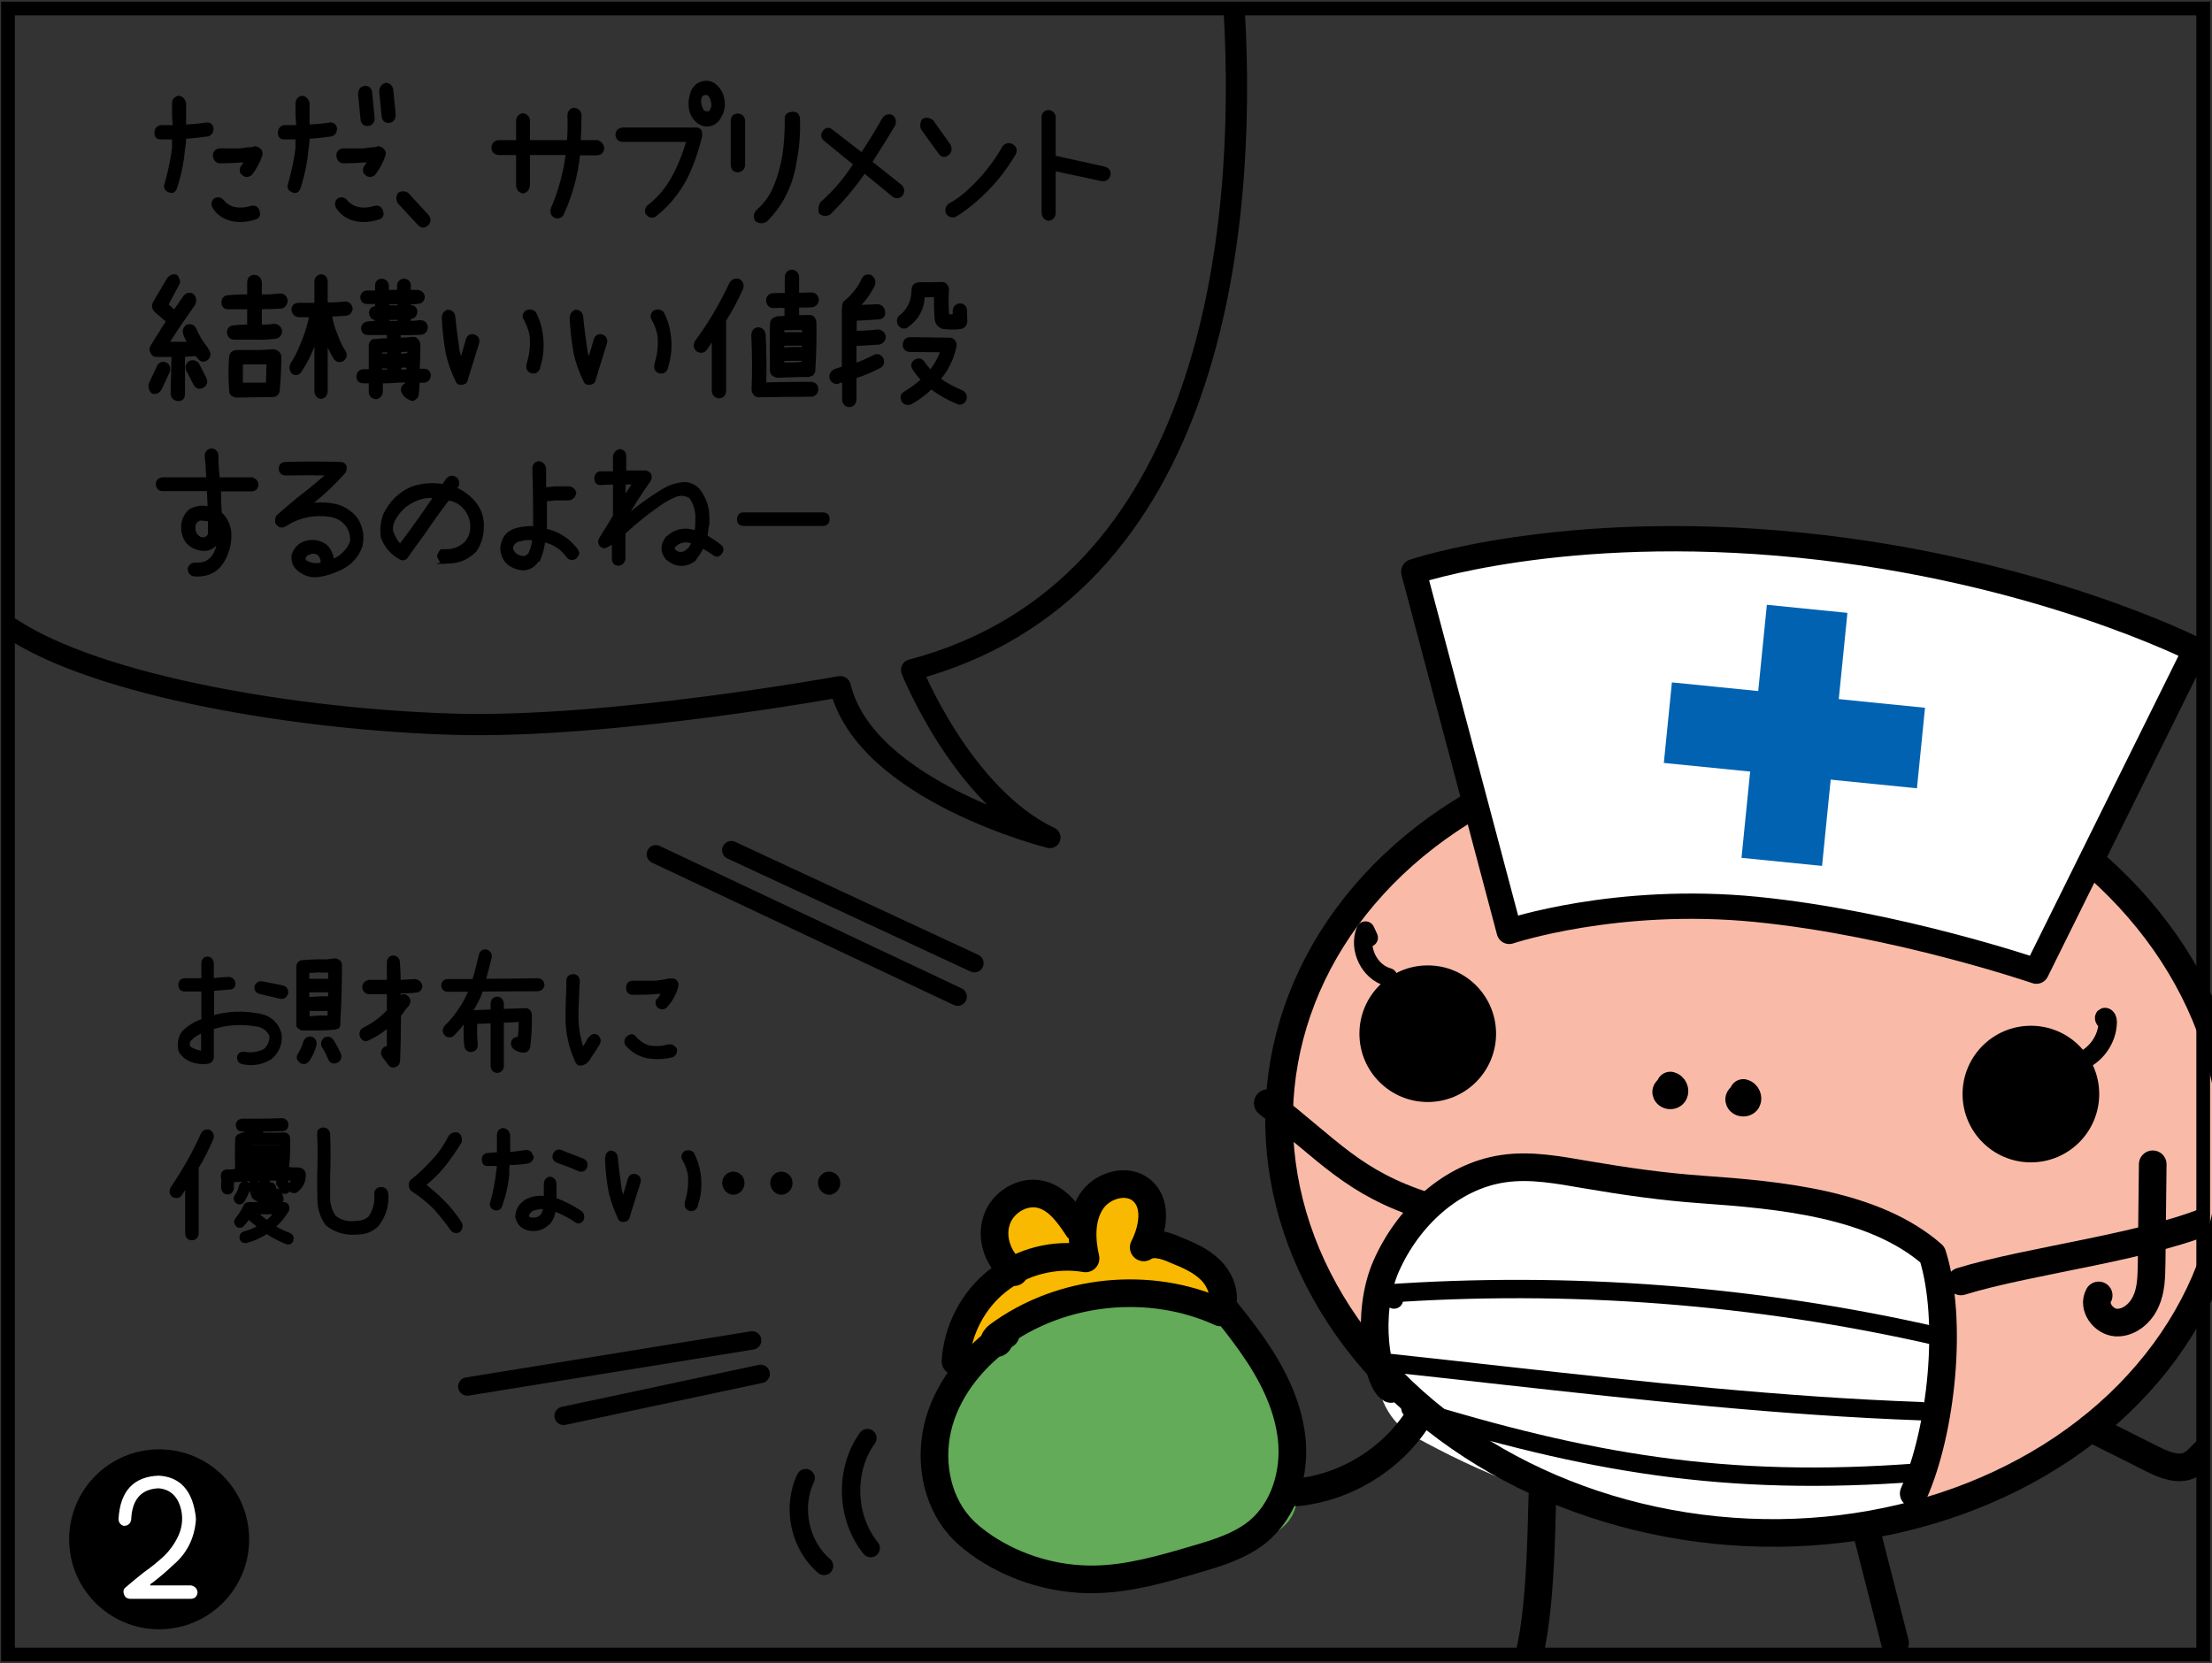 <?xml version="1.0" encoding="utf-8"?>
<!-- Generator: Adobe Illustrator 26.2.1, SVG Export Plug-In . SVG Version: 6.00 Build 0)  -->
<svg version="1.1" xmlns="http://www.w3.org/2000/svg" xmlns:xlink="http://www.w3.org/1999/xlink" x="0px" y="0px"
	 viewBox="0 0 806.1 606.2" style="enable-background:new 0 0 806.1 606.2;" xml:space="preserve">
<rect x="0" y="0" width="806.1" height="606.2" fill="#333333" stroke="none"/>
<style type="text/css">
	.st0{clip-path:url(#SVGID_00000150819490352373930990000008623763393163724698_);fill:#F9B900;}
	.st1{clip-path:url(#SVGID_00000150819490352373930990000008623763393163724698_);fill:#63AB58;}
	.st2{clip-path:url(#SVGID_00000150819490352373930990000008623763393163724698_);}
	.st3{stroke:#000000;stroke-width:1.033;stroke-miterlimit:10;}
	.st4{clip-path:url(#SVGID_00000150819490352373930990000008623763393163724698_);fill:#F9BBA8;}
	.st5{clip-path:url(#SVGID_00000150819490352373930990000008623763393163724698_);fill:#FFFFFF;}
	
		.st6{clip-path:url(#SVGID_00000150819490352373930990000008623763393163724698_);fill:none;stroke:#000000;stroke-width:10.077;stroke-linecap:round;stroke-linejoin:round;stroke-miterlimit:10;}
	
		.st7{clip-path:url(#SVGID_00000150819490352373930990000008623763393163724698_);fill:#FFFFFF;stroke:#000000;stroke-width:9.223;stroke-linecap:round;stroke-linejoin:round;stroke-miterlimit:10;}
	
		.st8{clip-path:url(#SVGID_00000150819490352373930990000008623763393163724698_);fill:none;stroke:#000000;stroke-width:6.699;stroke-linecap:round;stroke-linejoin:round;stroke-miterlimit:10;}
	.st9{fill:#0062B0;}
	
		.st10{clip-path:url(#SVGID_00000150819490352373930990000008623763393163724698_);fill:none;stroke:#000000;stroke-width:7.744;stroke-linecap:round;stroke-linejoin:round;stroke-miterlimit:10;}
	.st11{fill:none;stroke:#000000;stroke-width:5;stroke-miterlimit:10;}
	.st12{fill:#FFFFFF;}
</style>
<g id="コミック下地">
</g>
<g id="レイヤー_4">
</g>
<g id="コミック線">
</g>
<g id="K線のコピー">
	<g>
		<defs>
			<rect id="SVGID_1_" x="2.9" y="2.5" width="800" height="600"/>
		</defs>
		<clipPath id="SVGID_00000078732179484604420460000000090946441205757848_">
			<use xlink:href="#SVGID_1_"  style="overflow:visible;"/>
		</clipPath>
		<path style="clip-path:url(#SVGID_00000078732179484604420460000000090946441205757848_);fill:#F9B900;" d="M448.7,479
			c-22.9-10.3-50.4-6.9-64.2-2.3c-13.7,4.6-37.8,22.9-37.8,22.9s-2.3-21.8,11.5-29.8c13.7-8-2.3-21.8,6.9-28.6
			c9.2-6.9,17.2-9.2,26.3,4.6c0,0,10.3-17.2,21.8-12.6c11.5,4.6,6.9,25.2,6.9,25.2s9.2,1.1,17.2,4.6s11.5,20.6,11.5,20.6"/>
		<path style="clip-path:url(#SVGID_00000078732179484604420460000000090946441205757848_);fill:#63AB58;" d="M467,514.5
			c13.7,45.1,5.7,44.7-43.5,57.3c-49.3,12.6-68.7-2.3-80.2-32.1C331.8,510,357,481.3,397.1,471S459,488.2,467,514.5z"/>
		<g style="clip-path:url(#SVGID_00000078732179484604420460000000090946441205757848_);">
			<g>
				<path class="st3" d="M75.1,45.2c1.1-0.2,1.9,0.3,2.2,1.5v0.5c-0.1,1-0.6,1.6-1.4,2c-2.8,0.4-5.6,0.7-8.4,0.9h-0.2
					c0,1.4-0.1,2.9-0.4,4.3c-0.4,4.8-1.4,9.5-2.9,14.1c-0.5,1.3-1.3,1.6-2.4,1.1c-1.2-0.5-1.6-1.4-1.1-2.6c1.2-4.2,2.1-8.5,2.7-12.9
					v-3.8h-4.7c-1.2,0-1.7-0.7-1.7-1.9s0.6-2,1.7-2.3h5c-0.1-1.3-0.2-2.7-0.3-4v-4.5c0.1-1.2,0.7-1.9,1.9-2.2c1.2,0.2,1.9,1,2.2,2.2
					v4.5v3.8C69.9,45.8,72.5,45.6,75.1,45.2z M91.7,75.5c1.2-0.2,2,0.3,2.4,1.5c0.4,1.3,0.1,2.1-1.1,2.5c-2.8,0.9-5.6,1.2-8.4,0.6
					c-2.8-0.6-5.1-2.1-6.7-4.6c-0.5-1.1-0.4-2,0.5-2.8c1.1-0.5,2-0.3,2.7,0.6c1.1,1.3,2.5,2.2,4.1,2.6
					C87.4,76.4,89.6,76.2,91.7,75.5z M94.7,54.7c0.5,0.6,0.6,1.3,0.3,2.1c-0.9,2.5-2.1,4.8-3.8,6.8c-1.1,0.6-2,0.5-2.7-0.3
					c-0.5-0.3-0.7-0.7-0.6-1.4c0-0.5,0.2-1,0.6-1.4c0.4-0.5,0.7-1.1,1-1.8h-1.6c-2.4,0.2-4.7,0.3-7,0.3H80c-1.2-0.2-1.8-1-1.9-2.3
					c0-1.3,0.7-1.9,1.9-2.1h0.9h6.8c1.4-0.3,2.9-0.4,4.4-0.5l0.8-0.3C93.6,53.9,94.2,54.2,94.7,54.7z"/>
				<path class="st3" d="M120.1,45.2c1.1-0.2,1.9,0.3,2.2,1.5v0.5c-0.1,1-0.6,1.6-1.4,2c-2.8,0.4-5.6,0.7-8.4,0.9h-0.2
					c0,1.4-0.1,2.9-0.4,4.3c-0.4,4.8-1.4,9.5-2.9,14.1c-0.5,1.3-1.3,1.6-2.4,1.1c-1.2-0.5-1.6-1.4-1.1-2.6c1.2-4.2,2.1-8.5,2.7-12.9
					v-3.8h-4.7c-1.2,0-1.7-0.7-1.7-1.9s0.6-2,1.7-2.3h5c-0.1-1.3-0.2-2.7-0.3-4v-4.5c0.1-1.2,0.7-1.9,1.9-2.2c1.2,0.2,1.9,1,2.2,2.2
					v4.5v3.8C114.9,45.8,117.5,45.6,120.1,45.2z M136.7,75.5c1.2-0.2,2,0.3,2.4,1.5c0.4,1.3,0.1,2.1-1.1,2.5
					c-2.8,0.9-5.6,1.2-8.4,0.6c-2.8-0.6-5.1-2.1-6.7-4.6c-0.5-1.1-0.4-2,0.5-2.8c1.1-0.5,2-0.3,2.7,0.6c1.1,1.3,2.5,2.2,4.1,2.6
					C132.4,76.4,134.6,76.2,136.7,75.5z M139.6,54.7c0.5,0.6,0.6,1.3,0.3,2.1c-0.9,2.5-2.1,4.8-3.8,6.8c-1.1,0.6-2,0.5-2.7-0.3
					c-0.5-0.3-0.7-0.7-0.6-1.4c0-0.5,0.2-1,0.6-1.4c0.4-0.5,0.7-1.1,1-1.8h-1.6c-2.4,0.2-4.7,0.3-7,0.3H125c-1.2-0.2-1.8-1-1.9-2.3
					c0-1.3,0.7-1.9,1.9-2.1h0.9h6.8c1.4-0.3,2.9-0.4,4.4-0.5l0.8-0.3C138.5,53.9,139.1,54.2,139.6,54.7z M131,34.2
					c0.1-1.4,0.7-2.2,2-2.4c1.2,0,1.9,0.6,2.1,1.9l0.9,9.3c0,1.5-0.7,2.3-2,2.4c-1.2,0.1-1.9-0.6-2.1-1.9L131,34.2z M138.7,33.2
					c0.1-1.3,0.7-2.1,1.9-2.5c1.2,0.1,1.9,0.7,2.2,2l0.9,9.3c-0.1,1.4-0.8,2.2-2,2.3c-1.2,0-1.9-0.6-2.1-1.8L138.7,33.2z"/>
				<path class="st3" d="M145.4,70.7c1-0.6,2-0.6,3,0l7.3,7.9c0.9,1.1,0.9,2.1,0,3.1c-1,1-2,1-3,0l-7.3-7.9
					C144.8,72.8,144.8,71.8,145.4,70.7z"/>
				<path class="st3" d="M217.6,51.7c1.2,0.2,1.9,1,2.1,2.4c-0.2,1.3-0.9,1.9-2.1,2h-6.7c-0.8,7.8-2.8,15-5.9,21.8
					c-0.5,1-1.4,1.4-2.6,1.1c-1.2-0.6-1.6-1.7-1.1-3.1c2.7-6.2,4.5-12.9,5.4-19.9h-14.1v11.6c-0.1,1.3-0.8,2.1-2,2.4
					c-1.3-0.3-1.9-1.1-2-2.4V56h-7c-1.2-0.2-1.9-0.8-2-2c0-1.4,0.7-2.2,2-2.4h7v-7.6c0.1-1.3,0.8-2,2-2.2c1.2,0.2,1.9,0.9,2,2.2v7.6
					h14.5c0.3-3.2,0.3-6.4,0.2-9.6c0.1-1.3,0.7-2,1.8-2.2c1.2,0.1,2,0.7,2.3,1.9c0,3.3-0.1,6.6-0.3,9.9H217.6z"/>
				<path class="st3" d="M226.8,47h26.7c0.6-0.1,1.2,0.1,1.6,0.6c0.3,0.6,0.3,1.2,0.3,1.8c-0.9,3.9-2.1,7.7-3.6,11.4
					c-2.8,7.1-7.2,13-13.1,17.7c-1.1,0.6-2,0.4-2.8-0.6c-0.3-0.3-0.4-0.7-0.3-1.1c0-0.8,0.3-1.3,0.9-1.7c4.2-3.3,7.4-7.4,9.8-12.4
					c1.8-3.6,3.3-7.5,4.4-11.5h-23.9c-1.2-0.1-1.9-0.8-2-2.1C224.9,47.8,225.6,47.2,226.8,47z M256.2,30.1c1.7-0.4,3.3,0,4.7,1.3
					c1.4,1.3,2.3,3,2.6,5c0.4,2.1,0,4.2-1.2,6.2c-0.8,1.6-2,2.5-3.7,2.9c-1.7,0.3-3.3-0.2-4.7-1.5c-1.4-1.3-2.2-3-2.4-5.1
					c-0.2-1.9,0.1-3.7,0.8-5.5C253.1,31.6,254.4,30.5,256.2,30.1z M255.1,37.9c0.1,0.8,0.4,1.6,0.8,2.3c0.5,0.7,1.1,1,1.9,0.9
					c0.7,0.1,1.2-0.3,1.5-1.1c0.5-0.8,0.6-1.8,0.3-2.8c-0.1-0.7-0.3-1.4-0.8-2.2c-0.5-0.7-1.1-1-1.8-0.9c-0.9,0.1-1.5,0.5-1.8,1.4
					C254.9,36.3,254.9,37.1,255.1,37.9z"/>
				<path class="st3" d="M266.8,44c0.1-1.3,0.7-2,2-2.1c1.4,0.1,2.1,0.8,2.2,2.1v16.2c-0.1,1.3-0.9,2-2.2,2.1
					c-1.3-0.1-1.9-0.8-2-2.1V44z M288.6,41.3c1.3-0.2,2.1,0.3,2.4,1.7c0.2,5.1-0.1,10.2-1.1,15.2c-1.2,8.8-4.8,16.2-10.8,22.2
					c-1.3,0.7-2.5,0.6-3.5-0.2c-0.7-1.4-0.4-2.5,0.7-3.5c2.8-2.5,4.9-5.5,6.3-9.1c1.4-3.5,2.4-7.1,3-10.8c0.7-4.4,0.9-8.9,0.9-13.4
					C286.4,42,287.2,41.4,288.6,41.3z"/>
				<path class="st3" d="M328.1,67.7c1.1,1,1.2,2.1,0.4,3.3c-0.9,0.9-1.9,1-2.9,0.3L315,62.6c-3.8,5.5-8.1,10.6-12.8,15.2
					c-1.2,0.6-2.3,0.5-3.3-0.3c-0.3-1.2-0.1-2.3,0.4-3.4c4.7-4.1,8.8-8.9,12.2-14.3l-10.9-8.9c-1-0.9-1.1-1.9-0.3-2.9
					c0.8-1.1,1.8-1.2,2.8-0.3l11,8.5c2.8-4.3,5.5-8.6,7.9-12.9c0.7-1,1.7-1.3,2.9-1c1,0.8,1.3,1.8,0.9,3.1
					c-2.7,4.6-5.6,9.1-8.5,13.7L328.1,67.7z"/>
				<path class="st3" d="M336.4,43.8c1.1-0.6,2.2-0.4,3.3,0.4l6.3,8.9c0.5,1.3,0.3,2.3-0.7,3.1c-1.1,0.8-2.1,0.6-2.9-0.6l-6.3-8.7
					C335.7,45.8,335.8,44.8,336.4,43.8z M365.8,53.6c0.8-0.9,1.8-1.2,3-0.6c1.2,0.8,1.5,1.7,0.9,3c-3.8,6.5-8.5,12.1-14,16.9
					c-2.4,2.1-4.9,4-7.5,5.6c-1.2,0.5-2.2,0.2-3-0.9c-0.4-1.2-0.1-2.2,0.9-3c2.5-1.3,4.7-3,6.8-4.9C358,65.1,362.3,59.7,365.8,53.6z
					"/>
				<path class="st3" d="M402.3,61.2c1.4,0.3,2,1.1,1.9,2.5c-0.4,1.4-1.3,2-2.7,1.8l-17.3-3.7v15.7c0,1.4-0.7,2.2-2.1,2.5
					c-1.3-0.3-1.9-1.1-2-2.5V42.8c0-1.3,0.7-2,2-2.2c1.3,0.2,2,0.9,2.1,2.2v14.4L402.3,61.2z"/>
				<path class="st3" d="M60.4,132.6c1.1,0.7,1.4,1.7,0.9,3l-2.9,6.2c-0.7,1.1-1.6,1.5-2.8,1.2c-0.8-0.8-1.1-1.8-0.9-3l2.9-6.2
					C58.2,132.5,59.2,132.1,60.4,132.6z M75.2,126.9l0.5,0.9c0.7,1.1,0.6,2.1-0.3,3c-1,0.8-2,0.7-2.8-0.3l-0.8-0.9
					c-0.2-0.2-0.3-0.4-0.3-0.6c-0.3,0.3-0.6,0.4-0.9,0.3l-3.7,0.3v14c0,1.4-0.7,2.1-1.9,2.1c-1.3-0.1-2.1-0.8-2.3-2.1l0.3-14h-6
					c-0.8,0-1.4-0.4-1.7-1.2c-0.4-0.6-0.4-1.3,0-2.1c1.1-1.8,2.2-3.6,3.4-5.4c0.7-1.4,1.6-2.7,2.6-3.9H61l-4.2-3.6
					c-0.9-0.9-1.1-1.9-0.6-3l5.2-8.8c0.7-0.9,1.7-1.3,2.8-1c0.5,0.6,0.8,1.3,0.9,2.1c0,0.3-0.1,0.6-0.3,0.9c-1.3,2.5-2.7,5-4,7.5
					c0.9,0.8,1.9,1.6,2.8,2.4c1.2-1.8,2.5-3.6,3.7-5.4c0.8-0.9,1.7-1.1,2.8-0.6c0.5,0.5,0.8,1.1,0.9,1.8c0,0.5-0.1,1-0.3,1.5
					c-2.9,4.1-5.8,8.3-8.5,12.5c-0.4,0.6-0.8,1.3-1.1,1.8h7.9c-0.7-1-1.3-2.1-1.7-3.3s-0.1-2.2,0.9-3c1.3-0.3,2.2,0,2.8,1.1
					C72.1,122.5,73.5,124.8,75.2,126.9z M72.1,132.8l2.6,5.1c0.6,1.3,0.3,2.3-0.9,3c-1.2,0.6-2.1,0.3-2.8-0.9l-2.6-5
					c-0.5-1.2-0.3-2.2,0.9-3C70.4,131.6,71.3,131.9,72.1,132.8z M102,107.5c1.4,0,2.1,0.7,2.3,2.1c-0.1,1.4-0.8,2.2-2,2.4
					c-2.5,0.1-5,0.2-7.4,0.2v6.6c1.7,0.1,3.4,0,5.1-0.3c1.2,0.2,2,0.8,2.3,2.1c-0.1,1.4-0.8,2.2-2,2.4c-2.9,0.3-5.7,0.4-8.5,0.3
					h-6.3c-1.3,0-2.1-0.7-2.3-2.1c0.1-1.3,0.7-2,2-2.1c1.8-0.2,3.6-0.3,5.4-0.3v-6.6h-7.4c-1.3,0-1.9-0.6-2-2c0.1-1.3,0.7-2,2-2.1
					c2.4-0.2,4.9-0.3,7.4-0.3v-5c0.1-1.3,0.7-2,2-2.1c1.3,0.1,2.1,0.8,2.3,2.1v5C97.2,107.9,99.6,107.8,102,107.5z M101.1,128.4
					c0.5,0.3,0.8,0.8,0.9,1.5c0,4.2-0.2,8.3-0.6,12.5v0.3c-0.4,1-1,1.5-2,1.5l-13,0.2c-0.4,0.1-0.7,0-0.9-0.2
					c-1.1-0.2-1.5-0.9-1.5-2.1c-0.3-3.9-0.3-7.9,0-11.9c0.1-1.2,0.8-1.9,2-2.1h0.3h7.1c2.1,0,4.2-0.1,6.3-0.3
					C100.2,127.9,100.7,128.1,101.1,128.4z M93.4,132.3H88v7.7h9.4c0.1-2.1,0.2-4.3,0.2-6.5v-1.2H93.4z"/>
				<path class="st3" d="M125.9,110.4c1.2,0.2,1.9,0.8,2.1,2c-0.1,1.3-0.8,2-1.9,2.2c-2,0.1-3.9,0.2-5.9,0.3c0.2,0,0.3,0.2,0.3,0.3
					c0.4,2.4,1.1,4.8,2.1,7c0.7,2.2,1.7,4.3,3,6.2c0.5,1.2,0.2,2.1-0.8,2.8c-1.1,0.5-1.9,0.3-2.7-0.6c-1.3-2.1-2.4-4.3-3.2-6.7v18.7
					c-0.1,1.3-0.7,2.1-1.9,2.3c-1.2-0.2-1.8-1-1.9-2.3v-19c-0.3,0.6-0.6,1.2-0.8,1.7l-0.3,1.1c-1.2,3.1-2.7,6-4.5,8.7
					c-0.7,1.1-1.6,1.4-2.7,0.8c-0.8-0.9-1-1.9-0.5-3.1c1.6-2.5,2.9-5.2,4-8.1l0.5-1.2c1-2.6,1.8-5.3,2.4-8.2v-0.2h-4.4
					c-1.2-0.2-1.9-0.9-2.1-2.3c0.2-1.3,0.9-1.9,2.1-1.9h6.3v-8.4c0.1-1.2,0.7-1.8,1.9-2c1.2,0.1,1.8,0.8,1.9,2v8.2
					C121.2,110.8,123.5,110.7,125.9,110.4z M154.3,134.9c1.3,0,2,0.6,2.2,1.9c-0.1,1.3-0.7,2-1.9,2.2h-2.2c0,1.6-0.1,3.2-0.3,4.7
					c0,0.6-0.3,1.1-0.8,1.4c-0.5,0.6-1.1,0.7-1.7,0.3c-1.2-0.5-2.1-1.2-2.7-2.3c-0.2-0.3-0.3-0.7-0.3-1.1c0-0.8,0.4-1.4,1.1-1.7
					c0.1-0.2,0.2-0.3,0.5-0.3c-0.1-0.4,0-0.8,0.3-1.1c-2.4,0-4.7,0.1-7,0.3H139v3.5c-0.1,1.3-0.7,2-1.9,2.3c-1.2-0.1-2-0.7-2.2-1.9
					v-3.9h-2.6c-1.2-0.1-1.9-0.7-1.9-1.9c0-1.3,0.7-2,1.9-2.2h2.6v-5.4v-3.6v-0.3v-0.3c0.2-0.6,0.6-1,1.1-1.4h0.2h0.2h0.3
					c1.6-0.2,3.2-0.3,4.8-0.3v-2.2h-7.5c-1.2-0.1-1.8-0.7-1.9-1.9c0.1-1.2,0.7-1.8,1.9-2l3.2-0.3v-1.4l-0.3,0.2
					c-1.2-0.2-1.8-0.9-1.9-2.2c0.1-1.2,0.7-1.8,1.9-1.9h0.3v-1.8h-3.2c-1.3,0.1-2-0.6-2.2-1.9c0.1-1.2,0.7-1.9,1.9-2h3.5V104
					c0.1-1.2,0.7-1.8,1.9-1.9c1.2,0.1,1.9,0.8,2.1,1.9v2.2h0.5h3.5V104c0.2-1.2,0.9-1.8,2.1-1.9c1.2,0.1,1.8,0.8,1.9,1.9v2.2h2.9
					c1.2,0.1,2,0.8,2.2,2c-0.1,1.2-0.7,1.9-1.9,2c-1.1,0.2-2.1,0.3-3.2,0.2v1.4h0.2c1.2-0.2,2,0.4,2.2,1.7c-0.1,1.3-0.7,2.1-1.9,2.3
					h-0.5v1.7c1.3,0,2.6-0.1,4-0.3c1.3,0.1,2,0.7,2.2,2c-0.1,1.3-0.7,2.1-1.9,2.3c-2.7,0.1-5.4,0.2-8,0.2v1.9c1.7,0,3.4-0.1,5.1-0.3
					c0.5,0,0.9,0.2,1.3,0.6c0.5,0.5,0.7,1.1,0.8,1.7c0,3.2-0.1,6.3-0.3,9.3H154.3z M141.6,129.5v-1.7c-1,0.1-2,0.2-2.9,0.2v1.4
					H141.6z M138.7,133.8v1.4h2.9v-1.4H138.7z M141.4,110.4v1.4h1.1h2.9v-1.4H142H141.4z M141.4,116.1v1.4h1.1h2.9v-1.4h-2.7H141.4z
					 M148.9,127.5c-1.1,0.3-2.1,0.4-3.2,0.3v1.7c1.1-0.1,2.2-0.2,3.2-0.3V127.5z M145.7,133.5v1.7h2.9v-1.7H145.7z"/>
				<path class="st3" d="M163.2,113.4c1.3,0.1,2,0.7,2.2,2c0.4,4.3,1,8.5,1.6,12.7c0.3,1.2,0.6,2.3,1.1,3.2c0.7-2.5,1.5-5,2.2-7.5
					c0.4-1.2,1.3-1.7,2.4-1.4c1.2,0.4,1.7,1.3,1.4,2.6l-4.1,13.2c-0.1,1-0.7,1.5-1.7,1.5c-1,0.2-1.6-0.2-1.9-1.2
					c-1.5-3-2.6-6.2-3.4-9.5c-0.8-4.4-1.3-8.9-1.5-13.3C161.6,114.5,162.1,113.8,163.2,113.4z M191.8,113.7c1.1-0.6,2-0.5,3,0.3
					c1.3,2.4,2.1,5,2.5,7.8c0.6,4.1,0.3,8.2-1,12.1v0.3c-0.5,1.2-1.3,1.6-2.5,1.4c-1.2-0.4-1.7-1.3-1.4-2.6v-0.3
					c1.1-3.4,1.5-7,1.1-10.6c-0.4-2-1.1-3.8-2-5.5C190.7,115.5,190.8,114.6,191.8,113.7z"/>
				<path class="st3" d="M209.8,113.4c1.3,0.1,2,0.7,2.2,2c0.4,4.3,1,8.5,1.6,12.7c0.3,1.2,0.6,2.3,1.1,3.2c0.7-2.5,1.5-5,2.2-7.5
					c0.4-1.2,1.3-1.7,2.4-1.4c1.2,0.4,1.7,1.3,1.4,2.6l-4.1,13.2c-0.1,1-0.7,1.5-1.7,1.5c-1,0.2-1.6-0.2-1.9-1.2
					c-1.5-3-2.6-6.2-3.4-9.5c-0.8-4.4-1.3-8.9-1.5-13.3C208.3,114.5,208.8,113.8,209.8,113.4z M238.4,113.7c1.1-0.6,2-0.5,3,0.3
					c1.3,2.4,2.1,5,2.5,7.8c0.6,4.1,0.3,8.2-1,12.1v0.3c-0.5,1.2-1.3,1.6-2.5,1.4c-1.2-0.4-1.7-1.3-1.4-2.6v-0.3
					c1.1-3.4,1.5-7,1.1-10.6c-0.4-2-1.1-3.8-2-5.5C237.4,115.5,237.5,114.6,238.4,113.7z"/>
				<path class="st3" d="M269.3,102.2c1.1,0.7,1.4,1.7,1,2.9c-1.8,4.1-3.8,7.9-6.2,11.6v0.6v25.2c-0.1,1.4-0.8,2.1-2.1,2.2
					c-1.3-0.2-2-0.9-2.1-2.2v-19.4c-0.9,1.4-1.8,2.7-2.7,4.1c-0.5,0.6-1.1,0.9-1.7,0.9c-0.5,0-0.9-0.2-1.3-0.4c-1-0.9-1.1-2-0.5-3.1
					c4.9-6.6,9.1-13.8,12.6-21.3C267.1,102.2,268,101.8,269.3,102.2z M295.6,139.7c1.3,0.1,2,0.8,2.1,2.2c-0.1,1.4-0.9,2.1-2.1,2.2
					c-6.4,0-12.7,0.1-19,0.2h-0.1c-0.6,0-1.1-0.2-1.4-0.7c-0.4-0.4-0.7-0.9-0.7-1.6c0.3-6.6,0.2-13.3-0.1-19.9
					c0.1-1.3,0.7-2.1,2-2.3c1.2,0.1,2,0.8,2.2,2.1c0.3,6,0.4,12,0.2,18C284.3,139.8,289.9,139.7,295.6,139.7z M281.8,111.8
					c-1.3-0.1-2-0.9-2.1-2.2c0-1.3,0.7-2.1,2-2.2c1.6-0.1,3.2-0.1,4.8-0.1v-6.3c0.1-1.3,0.8-2.1,2.1-2.2c1.3,0.2,2,0.9,2.1,2.2v6.2
					c1.6,0,3.3,0,5-0.1c1.3,0.1,2,0.8,2.2,2.1c-0.1,1.3-0.8,2.1-2,2.3c-1.7,0.1-3.4,0.1-5.2,0.1v3.8c1.3,0,2.7,0,4-0.1
					c0.6,0,1.1,0.1,1.6,0.5c0.4,0.5,0.6,1,0.7,1.6c0.1,5.9,0,11.6-0.4,17.4v0.4v0.1c-0.1,0.1-0.2,0.2-0.2,0.3v0.1
					c0,0.1-0.1,0.2-0.2,0.3c-0.1,0.1-0.2,0.2-0.2,0.3h-0.1c-0.1,0.2-0.2,0.2-0.3,0.2c-0.1,0.1-0.2,0.2-0.3,0.2h-0.1
					c-0.1,0.1-0.2,0.1-0.3,0.1h-0.1c-0.1,0.1-0.2,0.2-0.3,0.1c-1.9,0-3.7,0-5.5,0.1c-1.9,0-3.7,0.1-5.6,0.2c-0.4,0-0.7-0.1-1-0.3
					c-0.8-0.3-1.3-0.9-1.3-1.9c-0.1-5.6-0.1-11.2,0-16.9c0.1-1.2,0.7-1.9,1.8-2.1c0.2-0.1,0.4-0.2,0.5-0.2c1,0,2-0.1,3-0.2v-3.7
					C284.9,111.6,283.3,111.7,281.8,111.8z M292.9,121.6c-0.1-0.6-0.1-1.2-0.1-1.8h-3.4c-1.4,0-2.8,0-4.1,0.1v1.7h3.9H292.9z
					 M292.8,127v-1.5h-3.6h-3.9v1.7c1.3-0.1,2.7-0.2,4.1-0.2H292.8z M289,132.6c1.2,0,2.4-0.1,3.6-0.2V131h-3.2
					c-1.4,0-2.7,0-4.1,0.1v1.5C286.5,132.6,287.7,132.6,289,132.6z"/>
				<path class="st3" d="M320.4,115.9c-2.9,0.2-5.8,0.4-8.7,0.5v4.7c2.8,0,5.6-0.2,8.3-0.5c1.3,0.2,2.1,0.9,2.3,2.2
					c-0.2,1.3-0.9,2.1-2,2.3c-2.9,0.2-5.8,0.4-8.7,0.5v7.3c2.4-0.8,4.8-1.9,7.1-3.1c1.2-0.5,2.1-0.1,2.8,1.1c0.4,1.3,0.1,2.2-1,2.8
					c-2.9,1.5-5.8,2.8-8.9,3.7v8.2c-0.1,1.4-0.8,2.2-2.1,2.3c-1.3-0.1-2-0.9-2.1-2.3v-6.9c-0.6,0.2-1.2,0.4-1.9,0.6
					c-0.2,0.1-0.4,0.2-0.6,0.1c-1,0-1.7-0.5-2.1-1.5c-0.2-1.3,0.3-2.3,1.5-2.9c1-0.3,2-0.6,3-1v-21.4c0-0.2,0-0.4,0.1-0.6
					c-0.1-0.8,0.1-1.5,0.7-2c2.7-2.2,4.8-4.8,6.3-8c0.6-1.3,1.6-1.7,2.8-1.3c1.1,0.7,1.5,1.7,1.2,3c-1.5,3.1-3.4,5.8-5.8,8
					c2.4-0.1,4.8-0.2,7.2-0.3c1.2,0.1,2,0.8,2.2,2.1C322.3,114.9,321.7,115.7,320.4,115.9z M330.2,119.1c-1.1,0.4-1.9,0.1-2.6-1.1
					c-0.5-1.3-0.2-2.3,1-3l-0.1,0.1c2.8-2.4,4.2-5.6,4.2-9.6c0.1-1.3,0.8-1.9,2.1-2.1c2.8,0,5.6,0,8.4-0.1c0.5,0,1.1,0.2,1.5,0.6
					c0.4,0.5,0.6,1,0.6,1.7c-0.2,3.2-0.2,6.3,0.1,9.4c0.8,0.1,1.6,0.1,2.3,0v-1.7c0.1-1.3,0.8-2,2.1-2.2c1.3,0.1,2,0.8,2.1,2.1
					c0,1.3,0,2.6,0.1,3.9c-0.1,1.3-0.7,2-1.9,2.3c-1.1,0.2-2.2,0.2-3.3,0.2c-1.1,0-2.1-0.1-3.2-0.2c-1.6-0.6-2.4-1.7-2.5-3.4
					c-0.1-1.6-0.2-3.2-0.2-4.7v-3.5c-1.5,0-2.9,0.1-4.4,0.1C336.3,112.8,334.1,116.5,330.2,119.1z M350.4,142.7
					c1.2,0.6,1.6,1.6,1.3,2.9c-0.4,0.9-1.1,1.4-2,1.4c-0.3,0-0.5-0.1-0.7-0.2c-3.4-1.4-6.7-3.2-9.6-5.5c-2.3,2.2-4.8,4.1-7.5,5.6
					c-0.3,0.2-0.7,0.2-1,0.2c-0.8,0-1.5-0.3-1.9-1.1c-0.6-1.2-0.3-2.2,0.9-2.9c2.2-1.3,4.3-2.8,6.3-4.7c-1.2-1.2-2.3-2.6-3.2-4
					c-0.7-1.1-0.5-2.1,0.6-2.9c1.2-0.6,2.2-0.4,2.9,0.7c0.8,1.2,1.7,2.2,2.6,3.2c1.8-2.2,3.2-4.7,4.2-7.5c-3.9,0-7.8-0.1-11.7-0.1
					c-1.3-0.1-2.1-0.8-2.1-2.2c0.1-1.3,0.8-2.1,2.1-2.2c4.8,0.1,9.6,0.1,14.5,0.2c0.6,0,1.1,0.3,1.5,0.7c0.4,0.6,0.6,1.2,0.5,1.8
					c-1,4.6-2.9,8.6-5.9,12.1C344.7,140,347.5,141.5,350.4,142.7z"/>
				<path class="st3" d="M91.7,174.6c1.2,0.2,1.8,0.8,2,2c-0.1,1.3-0.8,1.9-2,2H80c0,2.8,0.1,5.7,0.3,8.5c0.7,0.6,1.4,1.4,1.9,2.2
					c1.1,1.9,1.7,4,1.6,6.2c0,2.1-0.4,4.1-1.1,5.9c-2.1,5.9-6,8.6-11.9,8.2c-1.2-0.2-1.8-1-1.9-2.3c0.4-1.2,1.2-1.8,2.5-1.7
					c3.7,0.2,6.3-1.6,7.6-5.4c0.4-1.1,0.6-2.4,0.8-3.6c-1.7,3.2-4.2,4.3-7.6,3.4c-3.7-1.1-5.6-3.7-5.7-7.9c0.1-2.4,1-4.4,2.7-6
					c1.9-1.1,4-1.5,6.2-1.1c0.3,0,0.6,0.1,0.8,0.3c-0.1-2.2-0.2-4.5-0.3-6.8H59.2c-1.2-0.1-1.8-0.7-1.9-2c0-1.2,0.7-1.8,1.9-2h16.5
					c-0.1-1.7-0.2-3.5-0.3-5.3l-0.3-3.1c0.1-1.2,0.7-1.9,1.9-2.1c1.1,0,1.8,0.6,2.1,1.8v3.1c0.1,1.9,0.3,3.7,0.5,5.6H91.7z
					 M76.3,194.8v-3.4v-1.7c-0.4-0.2-0.7-0.3-1.1-0.3h-0.5c-1.1-0.3-2-0.2-2.9,0.3c-0.9,0.8-1.2,1.7-1.1,2.8c0,1.7,0.8,2.9,2.2,3.7
					C74.4,196.7,75.6,196.2,76.3,194.8z"/>
				<path class="st3" d="M104,168.9c6.7-0.2,13.4-0.2,20.1,0c0.8,0,1.4,0.4,1.7,1.1v0.9c0,0.4-0.1,0.8-0.3,1.1
					c-3.9,4.4-8.2,8.4-12.8,12c2.9-0.5,5.7-0.5,8.5,0c3.6,0.6,6.5,2.4,8.7,5.2c2,3.2,2.5,6.5,1.6,10.1c-1.5,3.9-4.2,6.6-7.9,8.2
					c-2.3,1.1-4.7,1.9-7.4,2.3s-5-0.3-7.2-2c-1.8-1.4-2.5-3.2-2.2-5.5c0.8-2.4,2.4-4,4.8-4.7c2.6-0.6,5-0.2,7.2,1.4
					c1.4,1.4,2.2,3.2,2.4,5.2c0.2-0.1,0.5-0.2,0.8-0.2c2.7-1.3,4.6-3.3,5.9-6c0.2-0.5,0.3-1.1,0.2-1.8c-0.1-1.7-0.6-3.3-1.6-4.7
					c-1.6-2-3.6-3.2-6.1-3.6c-6-0.9-11.6,0.3-16.7,3.6c-1,0.5-1.9,0.3-2.6-0.6c-0.3-0.3-0.4-0.7-0.3-1.1c-0.1-0.6,0.1-1.2,0.5-1.7
					c2.4-2.1,4.9-4.3,7.5-6.4c3.7-2.8,7.3-5.8,10.8-8.9c-5.2-0.1-10.4-0.1-15.6,0c-1.2-0.1-1.8-0.7-1.9-1.9
					C102.1,169.6,102.7,169,104,168.9z M111.4,204.7c1.8,1.1,3.8,1.4,5.9,0.8c0.2-1.3-0.2-2.5-1.1-3.5c-1.1-0.8-2.3-0.9-3.6-0.3
					c-0.8,0.2-1.3,0.7-1.6,1.4C110.7,203.7,110.8,204.3,111.4,204.7z"/>
				<path class="st3" d="M163.2,174.6c0.8-0.8,1.7-0.9,2.7-0.3c0.6,0.4,0.9,1,0.9,1.7c0.1,0.5,0,0.9-0.3,1.1c-0.1,0.4-0.3,0.7-0.6,1
					c2.8,1.2,5.1,2.9,7,5.2c2.1,2.6,3.1,5.6,2.9,8.9c0,3.1-0.9,6-2.6,8.5c-3,3-6.6,4.4-10.8,4.2l-0.3,0.1h0.4
					c-1.2,0.1-2-0.4-2.4-1.7c-0.2-0.1-0.3-0.3-0.3-0.5c0.1-0.8,0.5-1.5,1.1-2.1h1.4c2.9,0.1,5.4-0.9,7.5-2.9
					c1.4-1.7,2.1-3.6,2.1-5.8c0-2.3-0.7-4.4-2.1-6.3c-1.7-2.2-3.8-3.4-6.5-3.8c-3.2,4.2-6.2,8.4-9.1,12.7c-2,2.7-4,5.4-5.9,8.2
					c-0.7,1-1.5,1.2-2.5,0.6c-3.1-1.7-5.3-4.3-6.5-7.6c-0.4-2.9-0.1-5.7,0.9-8.3c2.2-4.5,5.5-7.7,9.9-9.6c3.8-1.3,7.6-1.6,11.5-0.9
					C161.9,176.3,162.5,175.5,163.2,174.6z M143,194.3c0.6,1.7,1.6,3.3,2.8,4.6c4.4-5.8,8.6-11.7,12.7-17.8
					c-2.5-0.3-4.9,0.1-7.1,1.1c-3.4,1.4-6,3.8-7.8,7.1c-0.6,1.1-0.9,2.2-0.9,3.3C142.6,193.2,142.7,193.8,143,194.3z"/>
				<path class="st3" d="M210.2,200.6c0.1,0.3,0.2,0.7,0.4,1c-0.2,0.8-0.6,1.3-1.1,1.7c-1,0.5-1.9,0.4-2.6-0.5
					c-2.2-3-5.1-4.9-8.7-5.7c-0.3,2.5-0.9,4.8-1.9,7.1H196c-1.9,2.8-4.4,3.8-7.5,2.8c-3.4-0.9-5.4-3.3-5.7-7
					c0.3-3.8,2.2-6.2,5.7-7.1c2-0.5,4.1-0.7,6.3-0.6V188c0-5.8-0.1-11.6-0.3-17.4c0.1-1.1,0.7-1.8,1.9-2c1.1,0.2,1.8,0.9,2.1,2v7.5
					c1.2,0,2.4-0.1,3.7-0.3h2.9h2.3c1.1,0.1,1.8,0.8,2.1,1.9c-0.3,1.2-0.9,1.9-2.1,2.2h-2.1h-3.1c-1.2,0.2-2.3,0.2-3.4,0.3v5.8v5.2
					C203.4,194.2,207.3,196.7,210.2,200.6z M193,202c0.8-1.7,1.3-3.5,1.5-5.5c-1.7-0.3-3.3-0.2-4.9,0.3c-1.9,0.3-3,1.4-3.2,3.2
					c0.5,1.6,1.6,2.6,3.2,3C190.9,203.5,192,203.1,193,202z"/>
				<path class="st3" d="M262.3,198.9c0.6,0.4,0.9,0.9,0.8,1.7c-0.1,0.4-0.3,0.7-0.5,1c-0.8,1-1.7,1-2.5,0.3
					c-1.3-0.9-2.7-1.8-4.1-2.6c-0.8,1.7-1.9,3.3-3,4.8c-3.4,2.4-6.8,2.2-10-0.6c-1.9-2.4-1.9-4.8,0-7.4c3-2.8,6.5-3.6,10.5-2.2
					c0.3-1,0.4-2.1,0.4-3.4v-1c0.2-3.1-0.6-5.9-2.3-8.3c-1.8-1.1-3.7-1.3-5.6-0.5c-1.9,0.8-3.7,1.8-5.3,2.9
					c-4.5,3.1-8.8,6.5-12.9,10.3c-0.2,0.2-0.3,0.3-0.4,0.4v9.5c-0.3,1.2-0.9,1.8-2.1,1.9c-1.1,0-1.7-0.7-1.8-1.9v-6.3
					c-0.7,0.6-1.5,1.1-2.3,1.5c-0.8,0.5-1.5,0.4-2.2-0.2c-0.3-0.4-0.5-0.8-0.5-1.3c0-0.4,0.1-0.8,0.3-1.1l1.3-2.1
					c1.3-2.1,2.6-4.1,3.8-6.2v-12c-1.7,0-3.4,0.1-5.1,0.2c-1.1,0-1.7-0.7-1.7-1.9c0-1.1,0.5-1.8,1.5-2.1h5.3v-6.1
					c0.3-1.1,1-1.8,2.1-2c1.1,0.2,1.7,0.9,1.7,2v5.8h6.9c0.8-0.1,1.5,0.2,2.1,0.8c0.2,0.3,0.3,0.7,0.3,1.1c0,0.5-0.2,1-0.5,1.4
					c-3.1,4.4-6,8.9-8.7,13.6c4.5-4,9.3-7.5,14.4-10.5c1.9-1.1,4-1.8,6.3-2.1c2.3-0.3,4.3,0.5,6,2.2c2.4,3.1,3.6,6.6,3.5,10.7v1.5
					c-0.3,1.6-0.5,3.2-0.7,4.8C258.9,196.5,260.7,197.6,262.3,198.9z M227.5,176.1c0,1.9,0,3.9-0.2,5.8c1.2-1.9,2.5-3.9,3.8-5.8
					H227.5z M250.4,200.8c1-0.8,1.7-1.8,2.1-3.1c-2.5-0.9-4.7-0.6-6.6,1.1c-0.7,0.7-0.7,1.4,0,2.1C247.3,202,248.9,202,250.4,200.8z
					"/>
				<path class="st3" d="M271,187.3h28.9c0.5,0,1,0.1,1.4,0.5c0.4,0.4,0.6,0.9,0.5,1.5c0,0.6-0.1,1-0.5,1.4
					c-0.4,0.3-0.9,0.5-1.4,0.5H271c-0.6,0-1-0.2-1.4-0.5s-0.5-0.8-0.5-1.4s0.2-1.1,0.5-1.5C269.9,187.4,270.4,187.3,271,187.3z"/>
			</g>
		</g>
		<g style="clip-path:url(#SVGID_00000078732179484604420460000000090946441205757848_);">
			<g>
				<path class="st3" d="M94.7,370c3.8,0.8,6.3,3.1,7.4,6.9c0.4,3.5-0.8,6.4-3.4,8.7c-3.2,2-6.6,2.6-10.3,1.8c-1-0.2-1.5-0.9-1.5-2
					c0.2-1.1,0.9-1.6,2-1.5c2.7,0.5,5.2,0.1,7.6-1.1c1.5-1.4,2.3-3.2,2.2-5.3c-1-2.1-2.6-3.4-4.9-3.8c-5.6-1-11-0.7-16.4,1v10.8
					c-0.2,1.1-0.9,1.7-2,1.8c-1.8,0.2-3.6,0-5.3-0.6c-1.8-0.6-3.2-1.7-4.3-3.2c-0.4-0.9-0.5-1.8-0.5-2.8c0-1.6,0.5-3.1,1.4-4.4
					c2-2,4.4-3.5,7.2-4.4v-11h-2h-4.7c-1.1-0.1-1.6-0.7-1.7-1.8c0-1.2,0.6-1.9,1.7-2h4.7h2v-6.1c0.1-1.1,0.6-1.7,1.7-1.8
					c1.1,0.1,1.6,0.7,1.8,1.8v6.1c1.9-0.2,3.9-0.4,5.9-0.5c1.1,0.1,1.8,0.7,2,1.8c0,1.2-0.6,1.8-1.7,1.8l-6.1,0.5v10
					C83.1,369,88.8,368.9,94.7,370z M73.8,383.6V376c-1.7,0.6-3.2,1.6-4.4,2.8c-0.5,0.5-0.8,1.1-0.8,1.8c0.1,0.4,0.2,0.8,0.3,1.2
					C70.4,382.8,72,383.4,73.8,383.6z M103,359.7c1.1,0.4,1.6,1.1,1.5,2.3c-0.4,1.2-1.1,1.7-2.2,1.6l-7.6-1.8c-1-0.3-1.5-1-1.5-2
					c0.3-1.1,1.1-1.7,2.2-1.6L103,359.7z"/>
				<path class="st3" d="M123.3,350.3c0.5,0.3,0.8,0.8,0.8,1.4c0,7-0.2,14-0.6,21v0.3v0.3v0.3h-0.3v0.3v0.3h-0.3v0.3h-0.3
					c-0.1,0.1-0.2,0.2-0.3,0.3h-0.3H122h-0.3c-1.9,0.2-3.7,0.3-5.5,0.3h-5.6c-0.4,0.1-0.8,0-1.1-0.3c-0.8-0.3-1.1-0.8-1-1.7v-20.7
					c0-0.9,0.5-1.6,1.3-1.9h0.8c1.9-0.2,3.8-0.3,5.8-0.3c1.8,0.1,3.5,0,5.2-0.3C122.3,349.8,122.8,349.9,123.3,350.3z M113.5,378.4
					c1.1,0.4,1.5,1.3,1.3,2.5c-0.5,2.1-1.4,4-2.6,5.7c-0.9,0.9-1.8,1-2.7,0.3c-1-0.8-1.1-1.8-0.3-2.8c0.8-1.4,1.4-2.8,1.9-4.4
					C111.6,378.6,112.4,378.2,113.5,378.4z M116.7,353.9c-1.5,0.1-3,0.2-4.5,0.3v3.1h4.2h3.7v-3.3H116.7z M112.2,361.3v2.7l4.2-0.3
					h3.7v-2.5h-3.7H112.2z M116.2,370.7h3.7v-2.7h-3.4h-4.2v3C113.5,370.9,114.9,370.8,116.2,370.7z M121.2,379.5
					c1,1.6,1.8,3.2,2.6,4.9c0.3,1.2-0.1,2-1.1,2.5c-1.1,0.5-2,0.3-2.6-0.9c-0.7-1.7-1.5-3.3-2.4-4.7c-0.4-1-0.1-1.9,0.8-2.7
					C119.7,378.2,120.5,378.4,121.2,379.5z M153.4,359.4c-0.1,1.2-0.7,1.9-1.9,1.9c-2,0.3-4,0.3-6,0.3v2.2l0.3-0.3
					c0.9-0.8,1.7-0.8,2.6,0c0.8,0.8,0.8,1.7,0.3,2.7l-1.3,1.4c-0.5,0.9-1.2,1.7-1.8,2.5v0.8c0,5.3-0.1,10.5-0.3,15.7
					c-0.1,1-0.5,1.6-1.4,1.9c-0.9,0.3-1.6,0-2.1-0.8l-1.9-2.5c-0.8-1.1-0.7-2.1,0.3-3.1c0.4-0.2,0.8-0.3,1.3-0.3V374
					c-2.2,1.9-4.6,3.5-7.2,4.7c-1.1,0.6-2,0.3-2.6-0.9c-0.4-1.1-0.2-2,0.8-2.7c3.4-1.6,6.3-3.8,9-6.6v-6.6h-6.9
					c-1.2-0.1-1.9-0.7-2.1-2c0.1-1.3,0.8-2,2.1-2.2h6.9v-7c0.1-1.1,0.7-1.8,1.8-1.9c1.1,0.1,1.8,0.7,1.9,1.9c0.2,2.3,0.3,4.7,0.3,7
					c1.9-0.1,3.8-0.2,5.8-0.3C152.4,357.6,153.1,358.2,153.4,359.4z"/>
				<path class="st3" d="M196.1,357.1c1,0.1,1.6,0.7,1.8,1.8c-0.1,1.1-0.7,1.7-1.8,1.9c-6.3,0-12.6,0.1-18.9,0.1h-1.6
					c-0.4,0.9-0.7,1.7-1,2.5c-0.9,1.9-1.9,3.7-2.9,5.4c2.3-0.1,4.5-0.2,6.8-0.3h0.8v-2.7c0.1-1.2,0.7-1.9,1.9-2
					c1.1,0.1,1.8,0.8,1.9,2v2.5c2.7-0.1,5.5-0.2,8.3-0.3c1.1,0,1.7,0.6,1.9,1.8c0.1,4-0.1,7.9-0.6,11.8c-0.2,1-0.9,1.6-1.9,1.6h-0.3
					c-1-0.1-2-0.5-2.9-1.1c-0.9-0.8-1.1-1.7-0.6-2.8c0.6-0.7,1.3-1,2.2-0.7c0.2-2.2,0.3-4.4,0.4-6.6c-2.2,0.1-4.4,0.2-6.5,0.3v16.3
					c-0.1,1.2-0.8,1.9-1.9,2c-1.2-0.1-1.8-0.8-1.9-2v-16.1h-0.7c-1.8,0.1-3.5,0.2-5.2,0.2v0.4c-0.1,2.6-0.1,5.2,0.2,7.7
					c0,1.3-0.6,2-1.8,2.1c0,0.1-0.1,0.1-0.2,0.1c-1.1-0.1-1.7-0.7-1.9-1.8c-0.3-2.7-0.3-5.4-0.2-8.2v-1c-1.4,1.8-2.9,3.6-4.5,5.2
					c-0.4,0.3-0.8,0.4-1.3,0.4c-0.5,0-1-0.2-1.3-0.6c-0.8-0.9-0.7-1.9,0.1-2.8c3.6-3.6,6.5-7.8,8.6-12.6c0.1-0.2,0.1-0.4,0.2-0.6
					h-8.3c-1-0.1-1.6-0.7-1.7-1.8c0.1-1.1,0.7-1.7,1.7-1.8h9.6c0.9-3,1.7-6.1,2.4-9.2c0.3-1.2,1-1.7,2.2-1.6
					c1.1,0.4,1.6,1.2,1.5,2.3c-0.7,2.8-1.4,5.6-2.2,8.4h0.5c6.2,0,12.5-0.1,18.8-0.2H196.1z"/>
				<path class="st3" d="M206.9,357.2c0.2-1.1,0.9-1.6,2.1-1.6c1.1,0.1,1.6,0.7,1.8,1.9l-0.2,3c-0.1,2.8-0.2,5.5-0.3,8.2v2.7
					c0.1,3.8,0.8,7.5,2,11.1c0.9-1.1,1.6-2.3,2.3-3.7l0.5-0.5c0.7-0.9,1.5-1.1,2.5-0.6c0.8,0.8,1,1.7,0.5,2.7l-0.3,0.5
					c-0.5,0.9-1.1,1.7-1.6,2.5c-0.6,0.8-1.1,1.7-1.7,2.6c-0.5,0.9-1.3,1.5-2.3,1.8c-0.9,0.3-1.6,0.1-2-0.8c-2.3-4.8-3.5-10-3.6-15.4
					c0-3.8,0.1-7.6,0.3-11.4V357.2z M229,378c1-0.8,1.9-0.6,2.6,0.5c1.3,1.4,2.8,2.4,4.6,3c2.5,0.5,4.9,0.4,7.4-0.3
					c1.1-0.1,2,0.3,2.6,1.3c0.1,1.2-0.3,2-1.3,2.4c-3.1,0.8-6.1,0.8-9.2,0.3c-3-0.7-5.4-2.2-7.4-4.5
					C227.8,379.5,228.1,378.6,229,378z M244.8,357.2c0.6-0.1,1.1,0.1,1.5,0.6c0.5,0.6,0.6,1.3,0.3,2c-0.8,2.8-2.2,5.2-4.1,7.2
					c-0.9,0.6-1.8,0.5-2.6-0.2c-0.3-0.4-0.5-0.9-0.5-1.4s0.3-1,0.8-1.3c0.6-0.8,1.1-1.7,1.5-2.6c-0.8,0.3-1.7,0.3-2.6,0.3
					c-2.6,0.3-5.2,0.3-7.9,0.3h-0.8c-1.2-0.1-1.8-0.9-1.7-2.2c0-1.1,0.6-1.8,1.7-1.9h0.8h7.7c1.5-0.2,3.1-0.4,4.8-0.8H244.8z"/>
				<path class="st3" d="M76.2,412.3c1,0.6,1.4,1.4,1.1,2.6c-1.6,3.8-3.4,7.4-5.5,10.8c0.1,0.2,0.1,0.4,0.1,0.6v23.3
					c-0.1,1.3-0.8,1.9-2,2c-1.2-0.1-1.8-0.7-1.9-2v-17.6c-0.7,1.2-1.5,2.3-2.2,3.4c-0.4,0.6-0.9,0.8-1.6,0.8c-0.4,0-0.8-0.1-1.1-0.3
					c-0.9-0.8-1-1.7-0.4-2.9c4.2-6.2,7.9-12.7,11-19.6C74.2,412.4,75.1,412,76.2,412.3z M110.9,427.7c0.2,2.6-0.7,4.7-2.7,6.3
					c-0.3,0.3-0.7,0.4-1.1,0.4c-0.6,0-1-0.2-1.3-0.7c-0.6-1-0.5-1.8,0.3-2.6c0.4-0.3,0.8-0.7,1-1.2c-1.2,0-2.3-0.1-3.4-0.1
					c0,0.1,0.1,0.1,0.2,0.2c0.6,0.7,1.1,1.5,1.5,2.4c0.2,1-0.1,1.7-0.9,2.1c-0.2,0.1-0.4,0.2-0.6,0.2c-0.7,0-1.2-0.4-1.4-1.1
					c-0.2-0.5-0.5-0.9-0.9-1.3c-0.6-0.8-0.6-1.5,0-2.3c0.1,0,0.1-0.1,0.2-0.2c-1.7,0-3.4,0.1-5,0.1c0.5,0.2,0.9,0.5,1.1,1.1
					c0,0.2,0.1,0.4,0.3,0.5c0.5-0.1,1,0,1.4,0.4c0.7,0.8,0.7,1.5,0.1,2.3c-0.2,0.3-0.4,0.5-0.6,0.7c-0.1,0.2-0.3,0.3-0.5,0.4
					c0.2,0,0.4,0,0.7,0.1c0-0.8,0.4-1.3,1.1-1.6c0.9-0.2,1.5,0.2,1.9,1.1c0.1,0.6,0.3,1.2,0.5,1.7c0.1,0.5,0,1-0.3,1.4
					c-0.3,0.5-0.7,0.7-1.2,0.7h-1.1c-3,0.3-5.6-0.4-7.9-2.3c-0.5-1.3-0.9-2.6-1.2-3.9c-0.2-1,0.2-1.7,1.1-2c0.9-0.2,1.6,0.2,2,1.1
					c0.2,1.1,0.5,2.2,0.9,3.1c0.7,0.3,1.3,0.5,2,0.5v-0.1c-1.1-0.8-1.8-1.9-2.2-3.2c-0.2-0.9,0.1-1.6,1-2h-0.3
					c-3.4,0.1-6.8,0.3-10.1,0.5h-0.7c0,0.5,0,0.9-0.1,1.3v1.4c-0.1,1.1-0.7,1.7-1.8,1.8c-1.1-0.1-1.6-0.7-1.8-1.8v-1.6
					c0.1-0.8,0.1-1.6-0.1-2.4v-0.3v-0.1c0-1.1,0.5-1.8,1.6-1.9c0.9,0,1.7,0,2.6-0.1c0.3-0.1,0.7-0.1,1-0.1c-0.1-3.7-0.1-7.5,0-11.3
					c0.1-0.9,0.5-1.4,1.4-1.6c0.1-0.1,0.2-0.1,0.4-0.2c1.2-0.4,2.3-0.9,3.4-1.6h-3.2c-1.1,0-1.6-0.6-1.8-1.7
					c0.1-1.1,0.7-1.8,1.8-1.9h6.2c2.8,0,5.6-0.1,8.4-0.2c1.1,0.1,1.7,0.8,1.8,1.9c-0.1,1.2-0.6,1.8-1.7,1.8
					c-2.4,0.1-4.8,0.1-7.2,0.2c-0.1,0.1-0.1,0.1-0.1,0.2c-0.3,0.5-0.7,0.9-1,1.2h1.6c2.4,0,4.8,0,7.3-0.1c1,0,1.6,0.6,1.7,1.6
					c0.1,3.7,0,7.4-0.4,11c1.4,0.1,2.9,0.2,4.4,0.2C110.1,426.4,110.7,426.9,110.9,427.7z M86.4,438.2c-0.8-0.6-0.9-1.4-0.4-2.3
					c0.8-1,1.3-2.2,1.6-3.6c0.3-0.9,1-1.3,2-1.2c0.9,0.4,1.3,1.1,1.1,2.1c-0.5,1.7-1.3,3.3-2.2,4.7c-0.3,0.4-0.7,0.6-1.2,0.6
					C87,438.6,86.6,438.4,86.4,438.2z M105.4,449.9c0.9,0.4,1.3,1.1,1,2.1c-0.2,0.8-0.7,1.2-1.5,1.1c-0.2,0-0.3,0-0.5-0.1
					c-2.5-1-4.9-2.2-7.2-3.8c-2.3,1.6-4.8,2.7-7.5,3.4h-0.3c-0.9,0-1.4-0.4-1.6-1.2c-0.1-1,0.3-1.7,1.1-2c1.9-0.5,3.8-1.2,5.5-2.3
					c-1.3-1-2.6-2.1-3.9-3.2c-0.5,0.9-1.2,1.8-2,2.6c-0.3,0.4-0.7,0.6-1.1,0.5c-0.4,0-0.8-0.1-1-0.4c-0.7-0.8-0.8-1.5-0.1-2.3
					c1.1-1.4,2-2.8,2.8-4.4c0.2-0.7,0.7-1.1,1.4-1.2h12.9c0.6,0,1.1,0.3,1.4,0.9c0.2,0.5,0.2,1.1,0,1.6c-1.4,2.3-3,4.3-5,6
					C101.7,448.3,103.5,449.2,105.4,449.9z M96.3,416.8c-2.3,0-4.6,0-6.8,0.1c-0.1,0.4-0.1,0.7-0.1,1H96h6.1v-1.1H96.3z M89.4,421.3
					v0.9h6.3c2.1,0,4.3-0.1,6.4-0.2v-0.8H96H89.4z M95.4,426.3c2.1,0,4.2-0.1,6.3-0.2c0-0.2,0-0.4,0.1-0.7c-2.1,0.1-4.1,0.1-6.2,0.1
					h-6.3c0,0.4,0,0.7,0.1,1C91.4,426.4,93.4,426.4,95.4,426.3z M93.3,442.1c1.3,1.1,2.6,2.2,3.9,3.2c1.2-0.9,2.3-2,3.2-3.2H93.3z"
					/>
				<path class="st3" d="M117.6,411.5c1.2,0,1.9,0.5,2.2,1.7c0.2,5.2,0.2,10.4,0,15.5c0,2.6,0,5.2,0,7.8c0,2.6,0.7,5,2.2,7.1
					c2.4,1.8,5.1,2.4,8.1,1.9c1.7,0,3.2-0.5,4.6-1.7c1.7-2.5,2.5-5.3,2.2-8.6c0-1.2,0.7-1.9,1.9-2c1.3,0,2,0.7,2.2,2
					c0.3,4.3-0.9,8.1-3.5,11.4c-2,2-4.5,2.9-7.3,2.9c-4.2,0.4-7.9-0.7-11.1-3.2c-1.8-2.6-2.8-5.4-2.9-8.5c-0.1-3.1-0.1-6.1-0.1-9.2
					c0.2-5.1,0.2-10.1,0-15.3C116,412.3,116.5,411.7,117.6,411.5z"/>
				<path class="st3" d="M164,414.2c0.7-0.8,1.6-1.1,2.7-0.9c0.7,0.4,1,0.9,1.1,1.7v1.1c-2,3.3-4.2,6.5-6.6,9.4
					c-2,2.4-4.2,4.5-6.6,6.4c2.3,1.8,4.5,3.7,6.6,5.8c2.5,2.5,4.8,5.2,6.6,8.2c0.2,0.4,0.3,0.7,0.3,1.1c-0.1,0.6-0.3,1.2-0.8,1.7
					c-1,0.5-1.9,0.3-2.7-0.6c-1.9-2.7-3.9-5.2-6.1-7.7c-2.5-2.5-5.3-4.7-8.2-6.6c-0.5-0.4-0.8-1-0.8-1.7c-0.1-0.7,0.1-1.2,0.6-1.7
					c2.9-2.3,5.6-4.9,8.2-7.8C160.5,420.2,162.4,417.3,164,414.2z"/>
				<path class="st3" d="M192.4,423.6c-2.4,0.4-4.7,0.6-7.1,0.5v0.3c-0.2,1-0.3,2.1-0.2,3.2c-0.3,4.1-1.2,8-2.6,11.9
					c-0.4,1.1-1.2,1.4-2.3,1.1c-1.1-0.5-1.4-1.3-1-2.4c1-3.6,1.7-7.2,2.1-10.8c0.2-1,0.3-2,0.3-2.9h-3.9c-1.1,0-1.6-0.6-1.6-1.9
					c0-1.1,0.6-1.7,1.6-1.8l3.9-0.3v-2.9v-4c0.1-1.1,0.7-1.8,1.8-1.9c1.1,0.2,1.7,0.8,2,1.9v3.7v3.2c2.1-0.2,4.2-0.5,6.3-0.8
					c1.1,0,1.7,0.5,2,1.6c0.2,0.1,0.3,0.3,0.3,0.5C193.8,422.7,193.3,423.3,192.4,423.6z M211.7,441.9c0.4,0.4,0.7,0.9,0.7,1.5
					c0,0.5-0.1,1-0.3,1.3c-0.8,0.9-1.6,1-2.5,0.2c-2.4-1.6-4.9-2.9-7.6-3.9c-0.2,1.8-0.8,3.4-1.9,4.7c-2.3,2.3-5,3-8,2.2
					c-2.1-0.7-3.3-2.1-3.8-4.3v-0.3c0.2-2.6,1.5-4.5,3.8-5.8c2.1-1,4.3-1.3,6.6-1v-1.3v-1.8v-1.8c0-1.2,0.6-1.9,1.7-2.2
					c1.2,0.2,1.8,0.9,1.9,2.2v1.8v1.8v1.9C205.6,438.3,208.7,439.9,211.7,441.9z M197.5,443.1c0.5-0.9,0.8-1.8,1-2.9
					c-1.6-0.1-3.1,0.2-4.5,0.7c-1,0.6-1.6,1.4-1.8,2.4c0.1,0.5,0.5,0.8,1,0.9c1.5,0.4,2.8,0.1,4.1-0.9
					C197.2,443.1,197.3,443.1,197.5,443.1z M212.4,422.8c1.1,0.6,1.5,1.5,1,2.7c-0.5,1-1.2,1.3-2.3,1c-1.9-0.9-3.9-1.7-5.9-2.4
					l-2.2-0.8c-1-0.5-1.4-1.3-1-2.4c0.4-1.1,1.1-1.5,2.3-1.3l2.3,1C208.5,421.3,210.4,422,212.4,422.8z"/>
				<path class="st3" d="M222.5,419.9c1.2,0.1,1.9,0.7,2.1,1.9c0.4,4.1,0.9,8.1,1.5,12c0.2,1.1,0.6,2.1,1.1,3.1
					c0.7-2.4,1.4-4.7,2.1-7.1c0.4-1.1,1.2-1.6,2.3-1.3c1.2,0.4,1.6,1.2,1.3,2.5l-3.9,12.4c-0.1,0.9-0.7,1.4-1.6,1.5
					c-0.9,0.1-1.5-0.2-1.8-1.1c-1.4-2.9-2.4-5.9-3.2-8.9c-0.8-4.2-1.3-8.4-1.4-12.6C221.1,420.9,221.6,420.2,222.5,419.9z
					 M249.6,420.1c1-0.5,1.9-0.4,2.8,0.3c1.2,2.3,2,4.8,2.4,7.4c0.6,3.9,0.3,7.7-1,11.5v0.3c-0.5,1.1-1.3,1.5-2.4,1.3
					c-1.1-0.4-1.6-1.2-1.3-2.5v-0.3c1-3.2,1.4-6.6,1.1-10c-0.4-1.9-1-3.6-1.9-5.2C248.6,421.9,248.7,421,249.6,420.1z"/>
				<path class="st3" d="M267.3,427.6c1,0,1.8,0.4,2.5,1.1c0.7,0.7,1,1.6,1,2.6c0,1-0.4,1.9-1.1,2.6c-0.7,0.7-1.5,1.1-2.4,1.1
					c-1,0-1.8-0.4-2.5-1.1c-0.7-0.7-1-1.6-1.1-2.6c0-1,0.3-1.9,1-2.6C265.5,427.9,266.3,427.6,267.3,427.6z M284.8,427.6
					c1,0,1.8,0.4,2.5,1.1c0.7,0.7,1,1.6,1,2.6c0,1-0.4,1.9-1.1,2.6c-0.7,0.7-1.5,1.1-2.4,1.1c-1,0-1.8-0.4-2.5-1.1
					c-0.7-0.7-1-1.6-1.1-2.6c0-1,0.3-1.9,1-2.6C282.9,427.9,283.8,427.6,284.8,427.6z M302.2,427.6c1,0,1.8,0.4,2.5,1.1
					c0.7,0.7,1,1.6,1,2.6c0,1-0.4,1.9-1.1,2.6c-0.7,0.7-1.5,1.1-2.4,1.1c-1,0-1.8-0.4-2.5-1.1c-0.7-0.7-1-1.6-1.1-2.6
					c0-1,0.3-1.9,1-2.6C300.3,427.9,301.2,427.6,302.2,427.6z"/>
			</g>
		</g>
		
			<ellipse transform="matrix(9.970489e-02 -0.995 0.995 9.970489e-02 164.62 1008.946)" style="clip-path:url(#SVGID_00000078732179484604420460000000090946441205757848_);fill:#F9BBA8;" cx="639.9" cy="413.5" rx="145" ry="174"/>
		<path style="clip-path:url(#SVGID_00000078732179484604420460000000090946441205757848_);fill:#FFFFFF;" d="M709.6,490.9
			c-6.1-15.4,2.9-40.8-26.7-49.4c-29.6-8.5-103.1-14.1-126.4-16.2c-23.3-2.1-38.7,18.3-47.1,34.5c-8.4,16.2-16,51.8,6.1,63.9
			c22.1,12.1,52.1,26.3,93.2,30.4c41.1,4.1,87.9-1.8,87.9-1.8S712.6,498.6,709.6,490.9z"/>
		
			<ellipse transform="matrix(9.970489e-02 -0.995 0.995 9.970489e-02 164.62 1008.946)" style="clip-path:url(#SVGID_00000078732179484604420460000000090946441205757848_);fill:none;stroke:#000000;stroke-width:10.077;stroke-linecap:round;stroke-linejoin:round;stroke-miterlimit:10;" cx="639.9" cy="413.5" rx="145" ry="174"/>
		
			<path style="clip-path:url(#SVGID_00000078732179484604420460000000090946441205757848_);fill:#FFFFFF;stroke:#000000;stroke-width:9.223;stroke-linecap:round;stroke-linejoin:round;stroke-miterlimit:10;" d="
			M742.1,354c0,0-50.8-17.4-101.9-22.5s-90.2,8-90.2,8l-34.8-131.1c0,0,54-18.4,140.6-9.7c86.6,8.7,144.3,38.2,144.3,38.2L742.1,354
			z"/>
		<circle style="clip-path:url(#SVGID_00000078732179484604420460000000090946441205757848_);" cx="740.1" cy="398.8" r="24.9"/>
		<circle style="clip-path:url(#SVGID_00000078732179484604420460000000090946441205757848_);" cx="520.3" cy="376.8" r="24.9"/>
		
			<path style="clip-path:url(#SVGID_00000078732179484604420460000000090946441205757848_);fill:none;stroke:#000000;stroke-width:10.077;stroke-linecap:round;stroke-linejoin:round;stroke-miterlimit:10;" d="
			M697.4,544.4c10.2-22.8,14.4-63.3,6.8-87.1c-21.2-18.6-55.8-21.7-83.9-23.7c-14.2-1-28.2-3-42.2-5.4c-10-1.7-20.2-3.7-30.3-2.2
			c-19.1,2.8-34.8,17.8-42.6,35.4c-7.8,17.6-3.4,42.1,1.7,44.9"/>
		
			<path style="clip-path:url(#SVGID_00000078732179484604420460000000090946441205757848_);fill:none;stroke:#000000;stroke-width:10.077;stroke-linecap:round;stroke-linejoin:round;stroke-miterlimit:10;" d="
			M714.6,467.1c25.5-7.9,70.1-12.7,94.2-24c-1.3,0.8-2.6,1.6-3.9,2.4"/>
		
			<path style="clip-path:url(#SVGID_00000078732179484604420460000000090946441205757848_);fill:none;stroke:#000000;stroke-width:10.077;stroke-linecap:round;stroke-linejoin:round;stroke-miterlimit:10;" d="
			M519.8,439.7c-26.9-8.6-35.5-20.4-57.8-37.6"/>
		
			<path style="clip-path:url(#SVGID_00000078732179484604420460000000090946441205757848_);fill:none;stroke:#000000;stroke-width:10.077;stroke-linecap:round;stroke-linejoin:round;stroke-miterlimit:10;" d="
			M635.3,398.4c1.2,0.3,1.9,1.8,1.3,2.9c-0.6,1-2.6,0.8-2.8-0.4c-0.2-1.2,2-1.8,2.3-0.6"/>
		
			<path style="clip-path:url(#SVGID_00000078732179484604420460000000090946441205757848_);fill:none;stroke:#000000;stroke-width:10.077;stroke-linecap:round;stroke-linejoin:round;stroke-miterlimit:10;" d="
			M608.7,395.7c1.2,0.3,1.9,1.8,1.3,2.9s-2.6,0.8-2.8-0.4s2-1.8,2.3-0.6"/>
		
			<path style="clip-path:url(#SVGID_00000078732179484604420460000000090946441205757848_);fill:none;stroke:#000000;stroke-width:6.699;stroke-linecap:round;stroke-linejoin:round;stroke-miterlimit:10;" d="
			M706,487.1c-66-15.1-134.3-20.3-201.8-15.5c1.3,0.7,2.6,1.4,3.8,2.1"/>
		
			<path style="clip-path:url(#SVGID_00000078732179484604420460000000090946441205757848_);fill:none;stroke:#000000;stroke-width:6.699;stroke-linecap:round;stroke-linejoin:round;stroke-miterlimit:10;" d="
			M700.2,514.4c-50.9-1.8-101.6-7.4-152.2-13c-16.1-1.8-32.1-3.6-48.2-5.3"/>
		
			<path style="clip-path:url(#SVGID_00000078732179484604420460000000090946441205757848_);fill:none;stroke:#000000;stroke-width:6.699;stroke-linecap:round;stroke-linejoin:round;stroke-miterlimit:10;" d="
			M699.7,536.7C628,542.2,578.1,533,514,513.4"/>
		
			<path style="clip-path:url(#SVGID_00000078732179484604420460000000090946441205757848_);fill:none;stroke:#000000;stroke-width:6.699;stroke-linecap:round;stroke-linejoin:round;stroke-miterlimit:10;" d="
			M505.9,356.2c-6.9-1.9-11-10.4-8.3-17c0.4,0.9,0.8,1.7,1.2,2.6"/>
		
			<path style="clip-path:url(#SVGID_00000078732179484604420460000000090946441205757848_);fill:none;stroke:#000000;stroke-width:6.699;stroke-linecap:round;stroke-linejoin:round;stroke-miterlimit:10;" d="
			M757.4,387.2c6.2-2.1,10.7-8.3,10.7-14.8c0-0.7-0.3-1.6-1-1.7c-0.7,0-0.1,1.5,0.2,0.8"/>
		<g style="clip-path:url(#SVGID_00000078732179484604420460000000090946441205757848_);">
			
				<rect x="639.2" y="221.7" transform="matrix(0.995 9.970489e-02 -9.970489e-02 0.995 29.985 -63.864)" class="st9" width="29.5" height="92.7"/>
			
				<rect x="639.2" y="221.7" transform="matrix(9.970489e-02 -0.995 0.995 9.970489e-02 322.015 891.997)" class="st9" width="29.5" height="92.7"/>
		</g>
		
			<path style="clip-path:url(#SVGID_00000078732179484604420460000000090946441205757848_);fill:none;stroke:#000000;stroke-width:10.077;stroke-linecap:round;stroke-linejoin:round;stroke-miterlimit:10;" d="
			M562.1,545c-0.4,9.1-0.4,50.8-7.1,64.9"/>
		
			<line style="clip-path:url(#SVGID_00000078732179484604420460000000090946441205757848_);fill:none;stroke:#000000;stroke-width:10.077;stroke-linecap:round;stroke-linejoin:round;stroke-miterlimit:10;" x1="680.7" y1="560.2" x2="690.6" y2="598.9"/>
		
			<path style="clip-path:url(#SVGID_00000078732179484604420460000000090946441205757848_);fill:none;stroke:#000000;stroke-width:10.077;stroke-linecap:round;stroke-linejoin:round;stroke-miterlimit:10;" d="
			M761.9,520.6c7.5,3.7,14.9,7.4,22.4,11.2c4.4,2.2,9.7,4.4,14,2.1c3.9-2,6.1-7.2,10.4-7.5"/>
		
			<path style="clip-path:url(#SVGID_00000078732179484604420460000000090946441205757848_);fill:none;stroke:#000000;stroke-width:10.077;stroke-linecap:round;stroke-linejoin:round;stroke-miterlimit:10;" d="
			M516.5,517.3c-9.6,14.8-26.2,24.9-43.8,26.7"/>
		
			<path style="clip-path:url(#SVGID_00000078732179484604420460000000090946441205757848_);fill:none;stroke:#000000;stroke-width:10.077;stroke-linecap:round;stroke-linejoin:round;stroke-miterlimit:10;" d="
			M445.5,476.1c3.6,4.5,7.2,9,10.5,13.7c7.3,10.3,13.3,21.9,14.7,34.4s-2.6,26.1-12.3,34.1c-6.4,5.2-14.5,7.7-22.4,10
			c-12.2,3.6-24.5,7.2-37.2,7.4c-14,0.2-28.1-3.9-39.8-11.6c-3.3-2.2-6.5-4.7-9.2-7.7c-9-10.1-11.3-25.2-7.5-38.3
			c3.8-13,13.1-24,24.2-31.7"/>
		
			<path style="clip-path:url(#SVGID_00000078732179484604420460000000090946441205757848_);fill:none;stroke:#000000;stroke-width:10.077;stroke-linecap:round;stroke-linejoin:round;stroke-miterlimit:10;" d="
			M444.8,478.4c-25.9-11.8-58.1-8.5-81,8.4c-0.8,0.6-1.8,1.6-1.3,2.5c0.4,1,2.2-0.4,1.3-0.7"/>
		
			<path style="clip-path:url(#SVGID_00000078732179484604420460000000090946441205757848_);fill:none;stroke:#000000;stroke-width:10.077;stroke-linecap:round;stroke-linejoin:round;stroke-miterlimit:10;" d="
			M348.2,496.2c0.7-11.3,6.4-22.3,15.3-29.3c8.9-7.1,20.9-10.1,32.1-8.2c-1.6-6.9-1.8-14.7,2.1-20.7c3.9-6,13.1-8.7,18.5-4
			c5.6,4.9,4,14,0.6,20.7c3.3-2.2,7.7-0.8,11.3,0.8c4.7,1.9,9.5,3.9,13.1,7.5c3.6,3.6,5.7,9.1,3.8,13.8"/>
		
			<path style="clip-path:url(#SVGID_00000078732179484604420460000000090946441205757848_);fill:none;stroke:#000000;stroke-width:10.077;stroke-linecap:round;stroke-linejoin:round;stroke-miterlimit:10;" d="
			M392.8,447.7c-3.4-5.2-7.4-10.8-13.4-12.3c-6.8-1.7-14.3,3-16.3,9.7c-2.1,6.7,0.9,14.4,6.5,18.6"/>
		
			<path style="clip-path:url(#SVGID_00000078732179484604420460000000090946441205757848_);fill:none;stroke:#000000;stroke-width:10.077;stroke-linecap:round;stroke-linejoin:round;stroke-miterlimit:10;" d="
			M784.5,424.4c-0.1,12-0.3,24-0.4,36.1c-0.1,4.7-0.1,9.6-2.1,13.9c-1.9,4.3-6.1,7.9-10.8,7.7c-4.7-0.3-8.7-5.8-6.4-9.9"/>
		
			<path style="clip-path:url(#SVGID_00000078732179484604420460000000090946441205757848_);fill:none;stroke:#000000;stroke-width:6.699;stroke-linecap:round;stroke-linejoin:round;stroke-miterlimit:10;" d="
			M316.1,524.2c-8.4,11.7-7.8,29,1.2,40.1"/>
		
			<path style="clip-path:url(#SVGID_00000078732179484604420460000000090946441205757848_);fill:none;stroke:#000000;stroke-width:6.699;stroke-linecap:round;stroke-linejoin:round;stroke-miterlimit:10;" d="
			M293.6,538.8c-5.1,10.6-2.2,24.4,6.7,32"/>
		
			<path style="clip-path:url(#SVGID_00000078732179484604420460000000090946441205757848_);fill:none;stroke:#000000;stroke-width:7.744;stroke-linecap:round;stroke-linejoin:round;stroke-miterlimit:10;" d="
			M449.8,4.4c4.6,79.4-7.6,210.8-117.6,239.8c0,0,18.3,45.8,50.4,61.1c0,0-67.2-16.8-76.4-55c0,0-84,15.3-140.5,13.7
			S35.9,250.3,3.8,228.9"/>
		
			<line style="clip-path:url(#SVGID_00000078732179484604420460000000090946441205757848_);fill:none;stroke:#000000;stroke-width:6.699;stroke-linecap:round;stroke-linejoin:round;stroke-miterlimit:10;" x1="170.3" y1="505.4" x2="274.1" y2="488.6"/>
		
			<line style="clip-path:url(#SVGID_00000078732179484604420460000000090946441205757848_);fill:none;stroke:#000000;stroke-width:6.699;stroke-linecap:round;stroke-linejoin:round;stroke-miterlimit:10;" x1="277.2" y1="500.8" x2="205.4" y2="516.1"/>
		
			<line style="clip-path:url(#SVGID_00000078732179484604420460000000090946441205757848_);fill:none;stroke:#000000;stroke-width:6.699;stroke-linecap:round;stroke-linejoin:round;stroke-miterlimit:10;" x1="349" y1="363.3" x2="239" y2="311.4"/>
		
			<line style="clip-path:url(#SVGID_00000078732179484604420460000000090946441205757848_);fill:none;stroke:#000000;stroke-width:6.699;stroke-linecap:round;stroke-linejoin:round;stroke-miterlimit:10;" x1="355.1" y1="351.1" x2="266.5" y2="309.9"/>
	</g>
</g>
<g id="K線">
	<rect x="2.9" y="3.1" class="st11" width="800" height="600"/>
	<circle cx="58" cy="561.1" r="32.8"/>
	<g>
		<path class="st12" d="M57.9,537.9c6.9,0.4,11.2,4.4,12.9,11.8c0.3,1.4,0.6,2.9,0.6,4.3c-0.5,6.6-3.2,12.1-8.1,16.3
			c-2.5,2.4-5,4.5-7.7,6.6c-0.6,0.3-0.9,0.6-0.9,1h14.9c1.5,0.3,2.3,1.2,2.4,2.6c-0.2,1.5-1,2.2-2.4,2.3h-22c-1.2,0-2-0.5-2.4-1.6
			c-0.4-1.1-0.2-2,0.6-2.6c2.2-1.9,4.5-3.8,6.8-5.6c2.6-1.8,5-3.8,7.3-5.9c2.1-2.1,3.8-4.5,5.1-7.3c1.3-2.8,1.7-5.9,1.1-9.1
			c-1.1-5.1-3.9-7.8-8.3-8.2c-6.4,0.3-9.7,4.1-10,11.5c-0.3,1.5-1.3,2.2-2.7,2.2c-1.3-0.4-1.9-1.3-1.9-2.6
			C43.8,543.5,48.7,538.2,57.9,537.9z"/>
	</g>
	<g>
	</g>
	<g>
	</g>
	<g>
	</g>
	<g>
	</g>
	<g>
	</g>
	<g>
	</g>
</g>
</svg>
